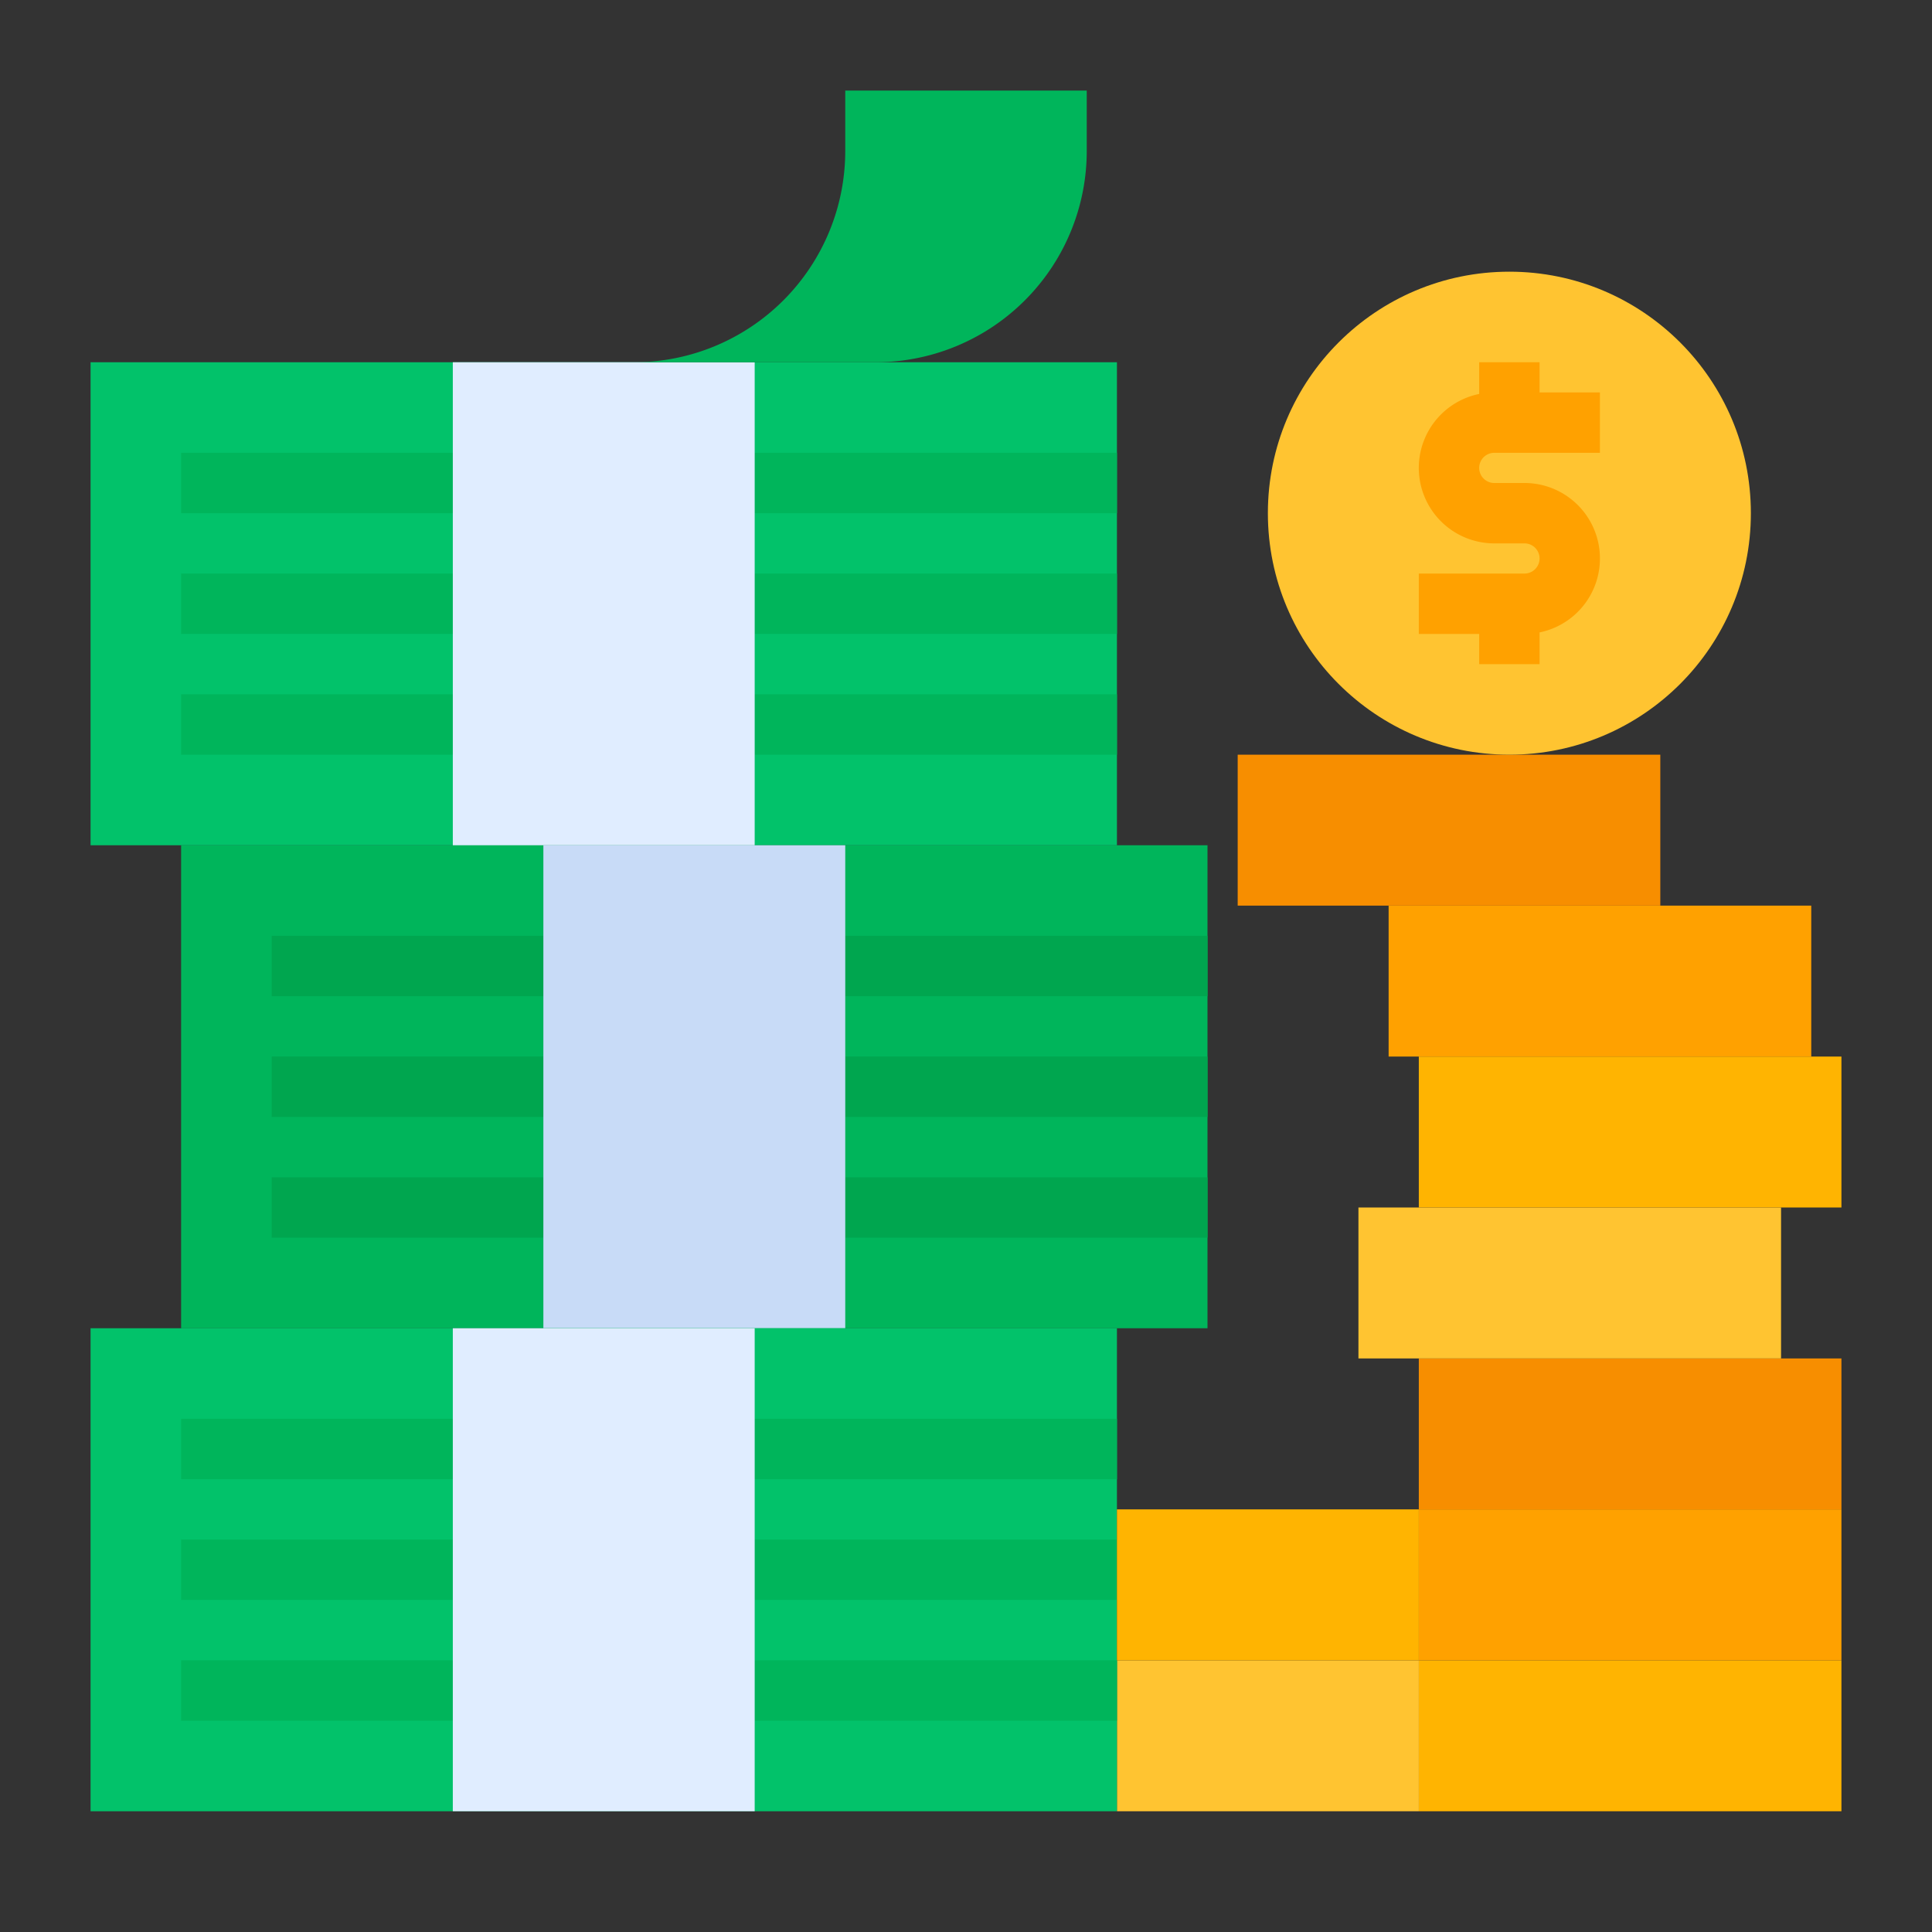 <svg height="512" width="512" xmlns="http://www.w3.org/2000/svg"><rect width="100%" height="100%" fill="#333333" stroke="none"/><path d="M48 224h272v128H48z" fill="#00b55b"/><path d="M24 96h272v128H24z" fill="#02c26a"/><path d="M72 248h72v16H72zM72 280h72v16H72zM72 312h72v16H72zM224 248h96v16h-96zM224 280h96v16h-96zM224 312h96v16h-96z" fill="#00a64f"/><g fill="#00b55b"><path d="M48 120h72v16H48zM48 152h72v16H48zM200 120h96v16h-96zM200 152h96v16h-96zM200 184h96v16h-96zM48 184h72v16H48z"/></g><path d="M120 96h80v128h-80z" fill="#e0edff"/><path d="M144 224h80v128h-80z" fill="#c8dbf7"/><path d="M168 96a56 56 0 0 0 56-56V24h64v16a56 56 0 0 1-56 56z" fill="#00b55b"/><path d="M488 480H376v-40h112z" fill="#ffb401"/><path d="M488 440H376v-40h112z" fill="#ffa100"/><path d="M296 440h80v40h-80z" fill="#ffc431"/><path d="M488 400H376v-40h112z" fill="#f78e00"/><path d="M472 360H360v-40h112z" fill="#ffc431"/><path d="M488 320H376v-40h112z" fill="#ffb401"/><path d="M480 280H368v-40h112z" fill="#ffa100"/><path d="M440 240H328v-40h112z" fill="#f78e00"/><circle cx="400" cy="136" fill="#ffc431" r="64"/><path d="M396.001 120H424v-16h-16v-8h-16v8.403a20.001 20.001 0 0 0 4.001 39.598h.007l7.99-.002h.001a4 4 0 1 1 0 8.001H376v16h16v8h16v-8.403a20.001 20.001 0 0 0-4.001-39.598h-.007l-7.99.002h-.001a4 4 0 1 1 0-8.001z" fill="#ffa100"/><path d="M24 352h272v128H24z" fill="#02c26a"/><path d="M48 376h72v16H48zM48 408h72v16H48zM48 440h72v16H48zM200 376h96v16h-96zM200 408h96v16h-96zM200 440h96v16h-96z" fill="#00b55b"/><path d="M120 352h80v128h-80z" fill="#e0edff"/><path d="M296 400h80v40h-80z" fill="#ffb401"/></svg>